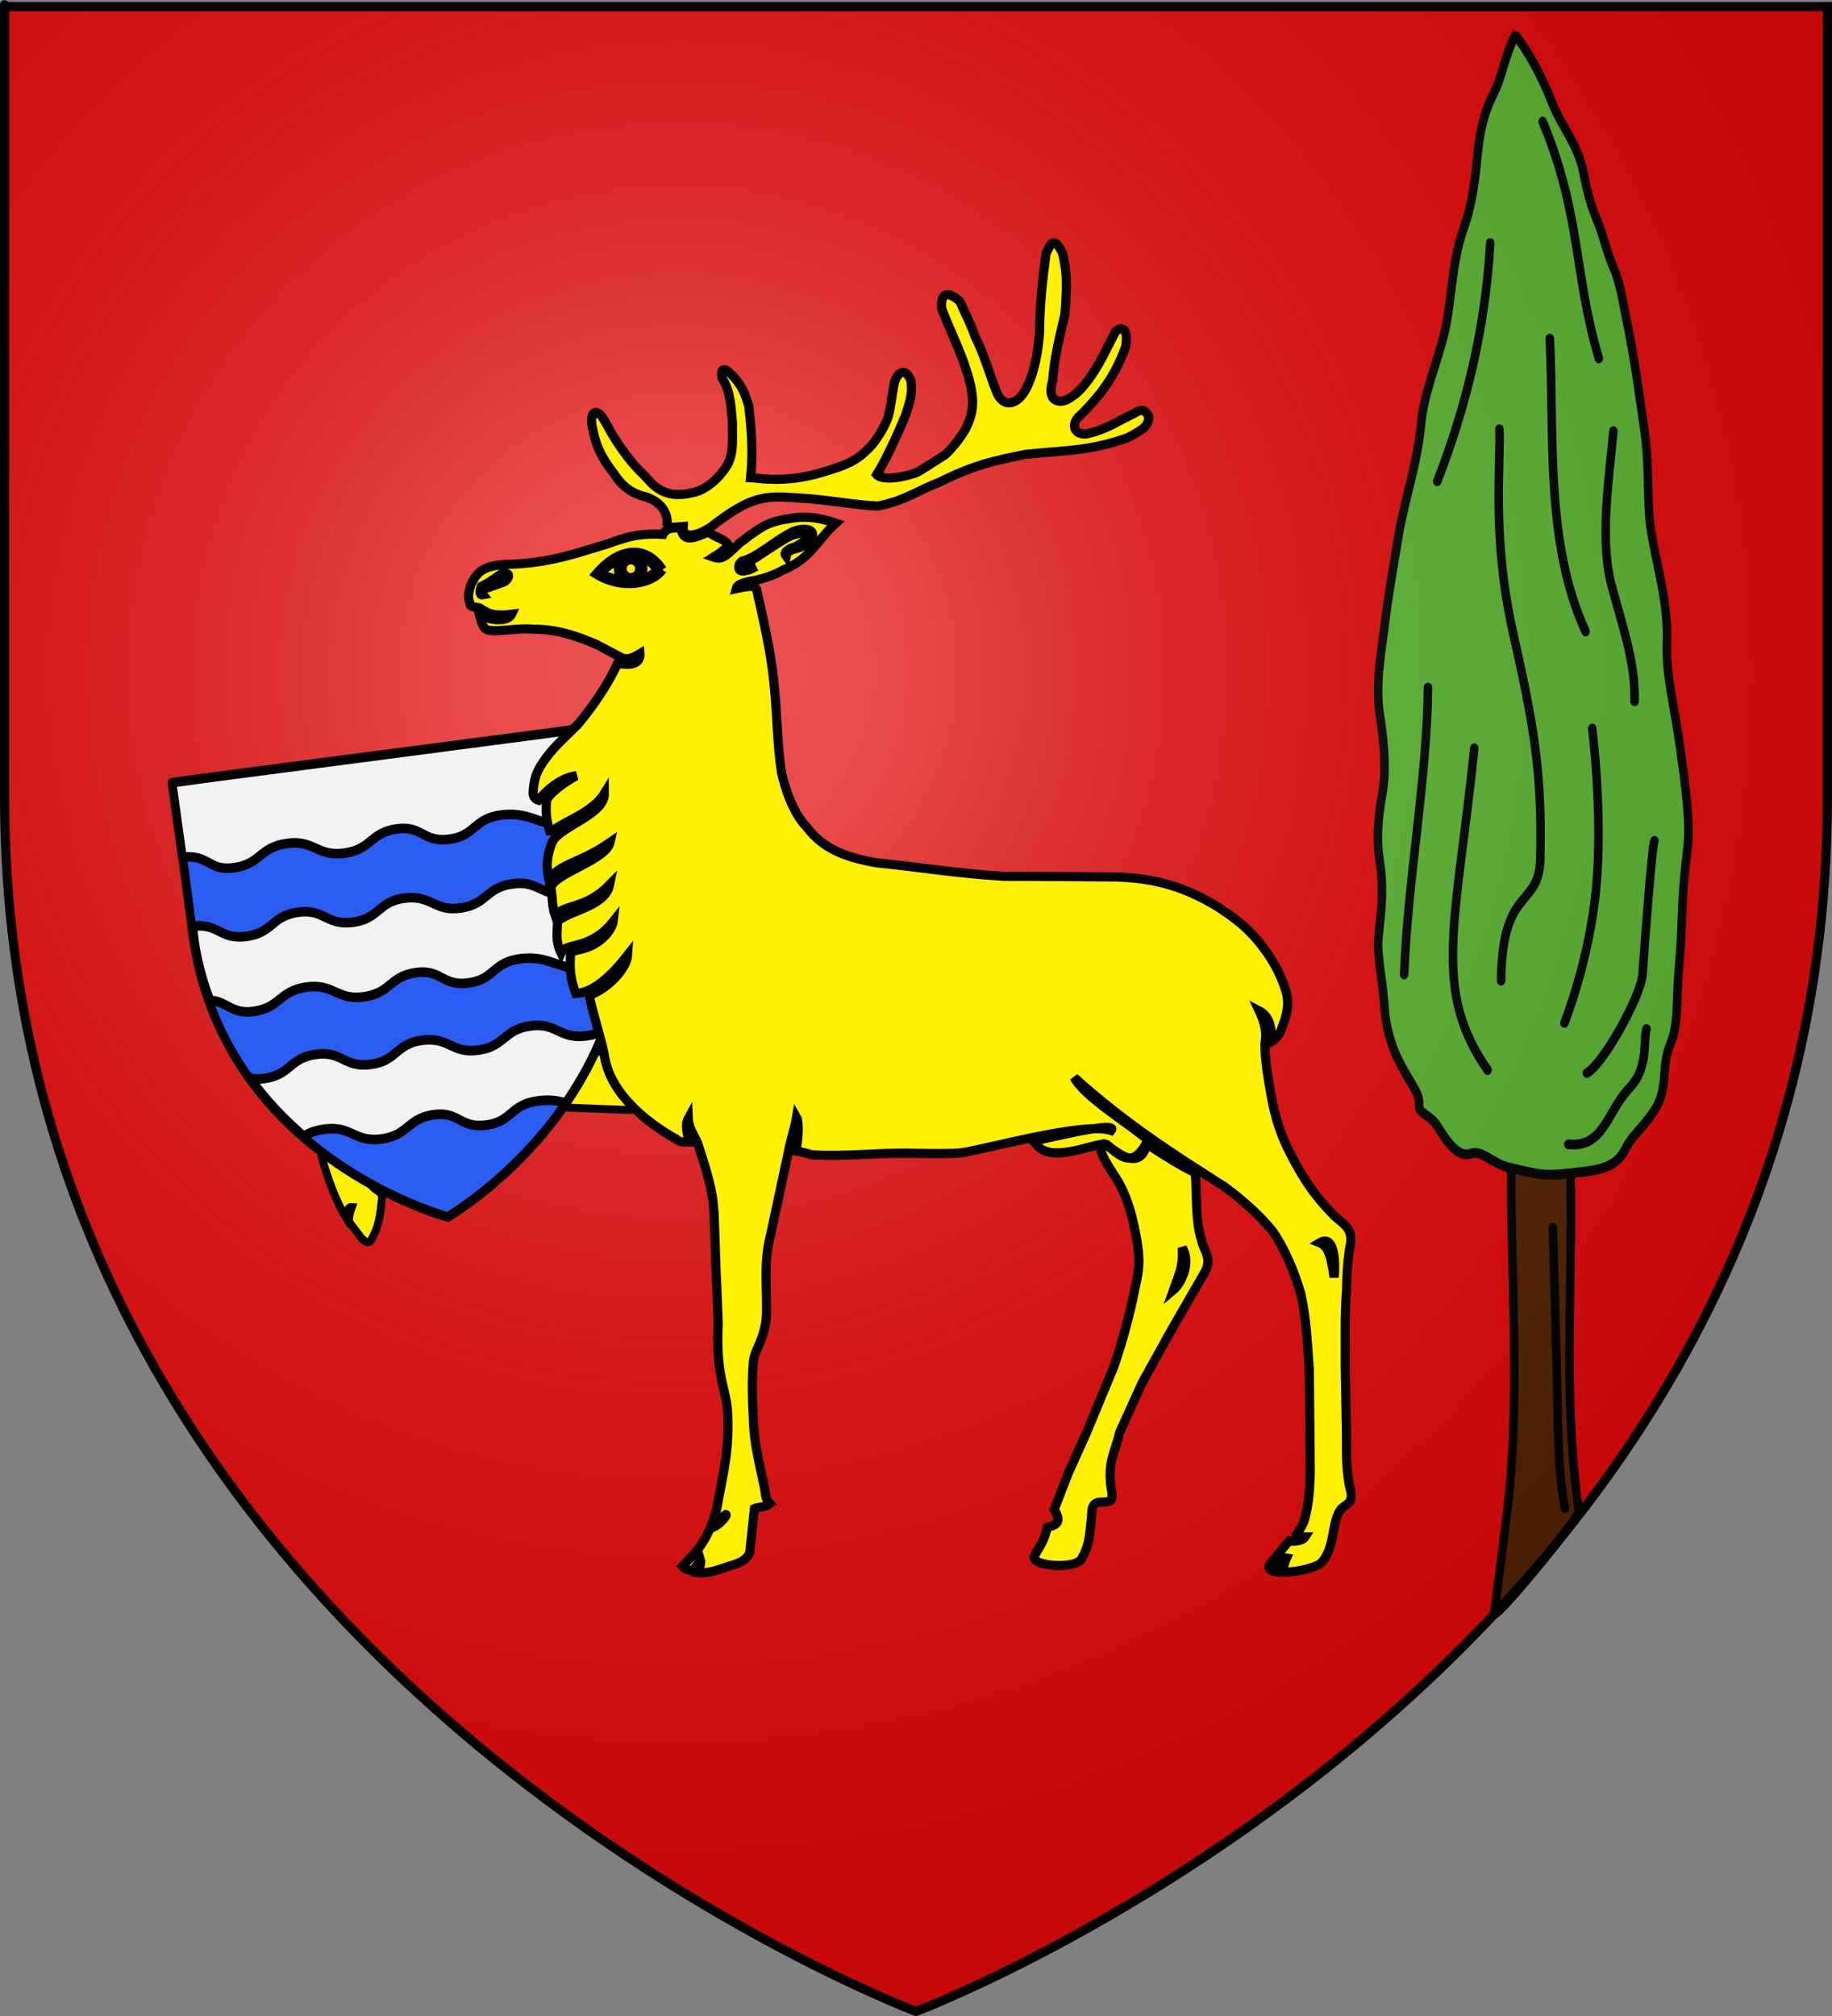 <?xml version="1.0" encoding="UTF-8" standalone="no"?>
<svg
   xmlns:dc="http://purl.org/dc/elements/1.1/"
   xmlns:cc="http://web.resource.org/cc/"
   xmlns:rdf="http://www.w3.org/1999/02/22-rdf-syntax-ns#"
   xmlns:svg="http://www.w3.org/2000/svg"
   xmlns="http://www.w3.org/2000/svg"
   xmlns:xlink="http://www.w3.org/1999/xlink"
   xmlns:sodipodi="http://sodipodi.sourceforge.net/DTD/sodipodi-0.dtd"
   xmlns:inkscape="http://www.inkscape.org/namespaces/inkscape"
   height="660"
   width="600"
   version="1.0"
   id="svg2"
   sodipodi:version="0.32"
   inkscape:version="0.44"
   sodipodi:docname="000_TUJ.svg"
   sodipodi:docbase="F:\__EN_COURS"
   inkscape:export-filename="/Users/olivier/Desktop/Blason Rouge/Blason_Vide_3D.png"
   inkscape:export-xdpi="144"
   inkscape:export-ydpi="144">
  <rect width="100%" height="100%" fill="#808080" stroke="none"/>
  <sodipodi:namedview
     inkscape:window-height="1068"
     inkscape:window-width="1764"
     inkscape:pageshadow="2"
     inkscape:pageopacity="0.0"
     guidetolerance="10.0"
     gridtolerance="10.0"
     objecttolerance="10.0"
     borderopacity="1.0"
     bordercolor="#666666"
     pagecolor="#ffffff"
     id="base"
     showgrid="true"
     height="660px"
     inkscape:zoom="1.26"
     inkscape:cx="241.01605"
     inkscape:cy="429.53558"
     inkscape:window-x="97"
     inkscape:window-y="94"
     inkscape:current-layer="svg2"
     gridspacingx="10px"
     gridspacingy="10px" />
  <desc
     id="desc4">Flag of Canton of Valais (Wallis)</desc>
  <defs
     id="defs6">
    <linearGradient
       id="linearGradient2893">
      <stop
         style="stop-color:white;stop-opacity:0.314;"
         offset="0"
         id="stop2895" />
      <stop
         id="stop2897"
         offset="0.19"
         style="stop-color:white;stop-opacity:0.251;" />
      <stop
         style="stop-color:#6b6b6b;stop-opacity:0.125;"
         offset="0.6"
         id="stop2901" />
      <stop
         style="stop-color:black;stop-opacity:0.125;"
         offset="1"
         id="stop2899" />
    </linearGradient>
    <linearGradient
       id="linearGradient2885">
      <stop
         id="stop2887"
         offset="0"
         style="stop-color:white;stop-opacity:1;" />
      <stop
         style="stop-color:white;stop-opacity:1;"
         offset="0.229"
         id="stop2891" />
      <stop
         id="stop2889"
         offset="1"
         style="stop-color:black;stop-opacity:1;" />
    </linearGradient>
    <linearGradient
       id="linearGradient2955">
      <stop
         id="stop2867"
         offset="0"
         style="stop-color:#fd0000;stop-opacity:1;" />
      <stop
         style="stop-color:#e77275;stop-opacity:0.659;"
         offset="0.5"
         id="stop2873" />
      <stop
         style="stop-color:black;stop-opacity:0.323;"
         offset="1"
         id="stop2959" />
    </linearGradient>
    <radialGradient
       inkscape:collect="always"
       xlink:href="#linearGradient2955"
       id="radialGradient2961"
       cx="225.524"
       cy="218.901"
       fx="225.524"
       fy="218.901"
       r="300"
       gradientTransform="matrix(-4.167939e-4,2.183,-1.884,-3.599562e-4,615.597,-289.121)"
       gradientUnits="userSpaceOnUse" />
    <polygon
       id="star"
       transform="scale(53,53)"
       points="0,-1 0.588,0.809 -0.951,-0.309 0.951,-0.309 -0.588,0.809 0,-1 " />
    <clipPath
       id="clip">
      <path
         d="M 0,-200 L 0,600 L 300,600 L 300,-200 L 0,-200 z "
         id="path10" />
    </clipPath>
    <radialGradient
       inkscape:collect="always"
       xlink:href="#linearGradient2955"
       id="radialGradient1911"
       gradientUnits="userSpaceOnUse"
       gradientTransform="matrix(-4.167939e-4,2.183,-1.884,-3.599562e-4,615.597,-289.121)"
       cx="225.524"
       cy="218.901"
       fx="225.524"
       fy="218.901"
       r="300" />
    <radialGradient
       inkscape:collect="always"
       xlink:href="#linearGradient2955"
       id="radialGradient2865"
       gradientUnits="userSpaceOnUse"
       gradientTransform="matrix(0,1.749,-1.593,-1.049767e-7,551.788,-191.29)"
       cx="225.524"
       cy="218.901"
       fx="225.524"
       fy="218.901"
       r="300" />
    <radialGradient
       inkscape:collect="always"
       xlink:href="#linearGradient2955"
       id="radialGradient2871"
       gradientUnits="userSpaceOnUse"
       gradientTransform="matrix(0,1.386,-1.323,-5.741131e-8,-158.082,-109.541)"
       cx="225.524"
       cy="218.901"
       fx="225.524"
       fy="218.901"
       r="300" />
    <radialGradient
       inkscape:collect="always"
       xlink:href="#linearGradient2893"
       id="radialGradient3163"
       gradientUnits="userSpaceOnUse"
       gradientTransform="matrix(1.353,0,0,1.349,-77.629,-85.747)"
       cx="221.445"
       cy="226.331"
       fx="221.445"
       fy="226.331"
       r="300" />
  </defs>
  <g
     inkscape:groupmode="layer"
     id="layer3"
     inkscape:label="Fond écu"
     style="display:inline" />
  <g
     inkscape:groupmode="layer"
     id="layer4"
     inkscape:label="Meubles">
    <path
       id="path2855"
       style="fill:#e20909;fill-opacity:1;fill-rule:evenodd;stroke:none;stroke-width:1px;stroke-linecap:butt;stroke-linejoin:miter;stroke-opacity:1;display:inline"
       d="M 300,658.5 C 300,658.5 598.5,546.18 598.5,260.728 C 598.5,-24.723 598.5,2.177 598.5,2.177 L 1.5,2.177 L 1.5,260.728 C 1.5,546.18 300,658.5 300,658.5 z "
       sodipodi:nodetypes="cccccc" />
    <g
       id="g3472"
       transform="matrix(1.233,0,0,1.412,317.019,-182.229)"
       style="stroke:black;stroke-opacity:1;stroke-width:2.273;stroke-miterlimit:4;stroke-dasharray:none">
      <path
         id="path3201"
         style="fill:#520;fill-opacity:1;fill-rule:evenodd;stroke:black;stroke-width:2.273;stroke-linecap:round;stroke-linejoin:round;stroke-miterlimit:4;stroke-dasharray:none;stroke-opacity:1"
         d="M 139.84,502.853 C 138.363,506.558 162.528,480.808 162.312,479.517 C 157.601,451.256 161.185,423.346 159.834,395.085 L 144.354,395.085 C 143.888,422.705 146.901,451.022 143.43,478.041 C 143.185,479.948 140.154,500.959 139.84,502.853 z "
         sodipodi:nodetypes="csccsc" />
      <path
         id="path2229"
         style="fill:#5ab532;fill-opacity:1;fill-rule:evenodd;stroke:black;stroke-width:2.273;stroke-linecap:round;stroke-linejoin:round;stroke-miterlimit:4;stroke-dasharray:none;stroke-opacity:1"
         d="M 163.206,400.775 C 169.605,400.121 172.633,399.057 174.935,394.977 C 176.269,392.614 179.022,390.72 181.998,386.964 C 186.376,381.44 183.864,376.807 186.555,371.19 C 188.807,366.488 188.083,361.363 188.803,354.029 C 190.188,339.92 189.146,340.031 191.124,325.69 C 191.877,320.228 190.847,312.778 189.069,301.79 C 187.582,292.6 185.353,285.212 185.659,278.459 C 186.072,269.328 183.335,261.667 181.549,252.704 C 180.186,245.864 181.179,237.72 179.673,228.747 C 178.386,221.071 177.179,212.619 174.962,203.347 C 173.935,199.055 173.328,194.818 171.544,191.285 C 169.671,187.576 168.879,183.905 167.39,180.767 C 165.848,177.518 164.649,174.407 163.49,169.066 C 162.073,162.532 157.608,158.398 154.959,152.459 C 150.588,142.658 145.411,137.207 145.409,137.207 C 142.585,141.901 141.961,146.805 139.562,150.861 C 137.346,154.606 135.998,159.131 135.436,164.254 C 134.856,169.538 134.145,175.974 131.623,182.142 C 128.389,190.054 128.457,199.53 126.547,206.308 C 124.484,213.625 121.144,220.15 120.373,227.23 C 119.309,237.014 115.939,244.762 114.257,253.827 C 113.017,260.51 111.713,266.672 110.932,272.323 C 109.852,280.143 108.159,287.414 109.358,294.474 C 110.347,300.289 111.222,306.62 110.207,312.299 C 109.702,315.128 108.092,321.868 109.356,328.603 C 110.706,335.798 109.441,342.687 109.028,346.351 C 108.565,350.457 110.205,356.533 110.629,362.519 C 110.938,366.878 112.354,371.228 114.063,374.328 C 117.34,380.275 120.156,382.449 119.835,385.336 C 119.624,387.237 122.946,387.648 124.637,390.086 C 127.856,394.724 130.552,397.448 133.613,396.519 C 136.529,395.633 139.361,398.834 143.298,399.659 C 153.068,401.706 153.077,401.809 163.206,400.775 z " />
      <path
         id="path3203"
         style="fill:#5ab532;fill-opacity:1;fill-rule:evenodd;stroke:black;stroke-width:2.273;stroke-linecap:round;stroke-linejoin:round;stroke-miterlimit:4;stroke-dasharray:none;stroke-opacity:1"
         d="M 159.482,394.382 C 168.936,395.249 169.771,386.729 175.665,381.364 C 180.896,376.604 179.259,370.531 180.239,367.644" />
      <path
         id="path3233"
         style="fill:#5ab532;fill-opacity:1;fill-rule:evenodd;stroke:black;stroke-width:2.273;stroke-linecap:round;stroke-linejoin:round;stroke-miterlimit:4;stroke-dasharray:none;stroke-opacity:1"
         d="M 155.374,413.733 L 156.369,445.576 C 156.802,456.904 156.411,469.057 158.565,478.665" />
      <path
         id="path3237"
         style="fill:#5ab532;fill-opacity:1;fill-rule:evenodd;stroke:black;stroke-width:2.273;stroke-linecap:round;stroke-linejoin:round;stroke-miterlimit:4;stroke-dasharray:none;stroke-opacity:1"
         d="M 152.652,157.26 C 162.878,178.675 160.964,192.862 167.573,212.143" />
      <path
         id="path3239"
         style="fill:#5ab532;fill-opacity:1;fill-rule:evenodd;stroke:black;stroke-width:2.273;stroke-linecap:round;stroke-linejoin:round;stroke-miterlimit:4;stroke-dasharray:none;stroke-opacity:1"
         d="M 171.443,229.03 C 170.198,240.883 167.699,254.497 171.092,265.266 C 174.485,276.036 177.227,282.857 177.072,291.652" />
      <path
         id="path3241"
         style="fill:#5ab532;fill-opacity:1;fill-rule:evenodd;stroke:black;stroke-width:2.273;stroke-linecap:round;stroke-linejoin:round;stroke-miterlimit:4;stroke-dasharray:none;stroke-opacity:1"
         d="M 182.35,324.019 C 181.736,324.457 179.56,350.111 179.183,354.979 C 178.806,359.846 168.941,375.596 164.407,377.846" />
      <path
         id="path3243"
         style="fill:#5ab532;fill-opacity:1;fill-rule:evenodd;stroke:black;stroke-width:2.273;stroke-linecap:round;stroke-linejoin:round;stroke-miterlimit:4;stroke-dasharray:none;stroke-opacity:1"
         d="M 138.725,185.405 C 137.485,204.75 132.456,223.17 124.652,240.639" />
      <path
         id="path3245"
         style="fill:#5ab532;fill-opacity:1;fill-rule:evenodd;stroke:black;stroke-width:2.273;stroke-linecap:round;stroke-linejoin:round;stroke-miterlimit:4;stroke-dasharray:none;stroke-opacity:1"
         d="M 122.19,288.486 C 121.932,309.991 116.855,332.58 115.857,354.979" />
      <path
         id="path3247"
         style="fill:#5ab532;fill-opacity:1;fill-rule:evenodd;stroke:black;stroke-width:2.273;stroke-linecap:round;stroke-linejoin:round;stroke-miterlimit:4;stroke-dasharray:none;stroke-opacity:1"
         d="M 134.503,302.558 C 129.619,343.446 123.136,358.466 138.021,377.143" />
      <path
         id="path3249"
         style="fill:#5ab532;fill-opacity:1;fill-rule:evenodd;stroke:black;stroke-width:2.273;stroke-linecap:round;stroke-linejoin:round;stroke-miterlimit:4;stroke-dasharray:none;stroke-opacity:1"
         d="M 154.556,207.569 C 155.779,230.011 153.239,254.906 164.055,275.469" />
      <path
         id="path3251"
         style="fill:#5ab532;fill-opacity:1;fill-rule:evenodd;stroke:black;stroke-width:2.273;stroke-linecap:round;stroke-linejoin:round;stroke-miterlimit:4;stroke-dasharray:none;stroke-opacity:1"
         d="M 141.152,228.575 C 141.625,236.339 139.059,253.301 144.735,275.534 C 150.176,296.848 152.581,307.6 152.017,328.235 C 151.701,339.801 141.902,334.209 141.604,356.447" />
      <path
         id="path3253"
         style="fill:#5ab532;fill-opacity:1;fill-rule:evenodd;stroke:black;stroke-width:2.273;stroke-linecap:round;stroke-linejoin:round;stroke-miterlimit:4;stroke-dasharray:none;stroke-opacity:1"
         d="M 165.814,297.985 C 165.814,297.985 168.717,317.862 166.87,334.925 C 165.023,351.988 158.426,366.237 158.426,366.237" />
    </g>
  </g>
  <g
     inkscape:groupmode="layer"
     id="layer2"
     inkscape:label="Reflet final"
     sodipodi:insensitive="true">
    <path
       sodipodi:nodetypes="cccccc"
       d="M 300,658.5 C 300,658.5 598.5,546.18 598.5,260.728 C 598.5,-24.723 598.5,2.176 598.5,2.176 L 1.5,2.176 L 1.5,260.728 C 1.5,546.18 300,658.5 300,658.5 z "
       style="opacity:1;fill:url(#radialGradient3163);fill-opacity:1;fill-rule:evenodd;stroke:none;stroke-width:1px;stroke-linecap:butt;stroke-linejoin:miter;stroke-opacity:1"
       id="path2875"
       inkscape:export-xdpi="144"
       inkscape:export-ydpi="144" />
  </g>
  <g
     inkscape:groupmode="layer"
     id="layer1"
     inkscape:label="Contour final"
     sodipodi:insensitive="true">
    <path
       sodipodi:nodetypes="cccccc"
       d="M 300,658.5 C 300,658.5 1.5,546.18 1.5,260.728 C 1.5,-24.723 1.5,2.176 1.5,2.176 L 598.5,2.176 L 598.5,260.728 C 598.5,546.18 300,658.5 300,658.5 z "
       style="opacity:1;fill:none;fill-opacity:1;fill-rule:evenodd;stroke:#000000;stroke-width:3;stroke-linecap:butt;stroke-linejoin:miter;stroke-miterlimit:4;stroke-dasharray:none;stroke-opacity:1"
       id="path1411"
       inkscape:export-xdpi="144"
       inkscape:export-ydpi="144" />
  </g>
  <path
     style="fill:#fff101;fill-opacity:1;fill-rule:evenodd;stroke:black;stroke-width:2.588;stroke-miterlimit:4;stroke-dasharray:none;stroke-opacity:1"
     d="M 261.711,338.423 C 263.617,347.394 258.688,362.641 259.759,372.897 C 253.621,372.389 217.091,361.787 209.294,363.493 C 179.754,362.49 166.091,361.283 160.059,363.768 C 144.402,362.483 142.709,355.135 120.681,365.918 C 121.15,370.537 115.257,373.243 119.893,376.509 C 122.972,377.376 122.247,377.16 120.759,380.704 C 119.308,385.852 121.544,388.535 123.442,389.717 C 124.002,390.147 124.83,390.339 125.121,391.733 C 124.617,397.802 124.018,401.904 121.374,406.248 C 120.146,407.406 119.494,406.06 118.572,405.581 L 114.294,399.987 C 114.364,397.499 114.665,396.801 115.271,395.109 C 114.238,395.007 113.644,396.115 113.22,398.453 C 109.867,392.987 107.177,385.356 105.34,378.714 C 104.66,373.063 111.695,368.545 111.788,362.785 C 126.438,341.484 181.209,341.508 182.151,345.595 L 261.711,338.423 z "
     id="path2919"
     inkscape:transform-center-y="-9.9356942"
     inkscape:transform-center-x="12.676271"
     sodipodi:nodetypes="cccccccccccccccccc" />
  <g
     id="g2835"
     transform="matrix(-0.235,3.113282e-2,3.368912e-2,0.257,384.745,194.632)"
     style="stroke:black;stroke-width:12.114;stroke-miterlimit:4;stroke-dasharray:none;stroke-opacity:1;display:inline">
    <path
       sodipodi:nodetypes="cccccc"
       d="M 1107.725,658.695 C 1107.725,658.695 1406.225,546.374 1406.225,260.923 C 1406.225,-24.529 1406.225,122.371 1406.225,122.371 L 809.225,122.371 L 809.225,260.923 C 809.225,546.374 1107.725,658.695 1107.725,658.695 z "
       style="fill:#2b5df2;fill-opacity:1;fill-rule:evenodd;stroke:black;stroke-width:12.114;stroke-linecap:butt;stroke-linejoin:miter;stroke-miterlimit:4;stroke-dasharray:none;stroke-opacity:1"
       id="path2901" />
    <path
       sodipodi:nodetypes="cccssssssscc"
       id="rect2145"
       d="M 808.635,69.22 C 847.645,70.354 1367.792,68.43 1407.46,69.22 L 1406.555,164.376 C 1368.981,164.83 1373.457,186.512 1337.177,186.04 C 1300.27,185.56 1299.044,164.602 1260.725,164.376 C 1222.405,164.151 1221.898,186.266 1183.898,186.04 C 1145.899,185.814 1145.313,165.053 1108.727,164.376 C 1072.14,163.699 1074.779,186.04 1037.552,186.04 C 1000.325,186.04 1001.286,163.474 959.82,164.376 C 918.354,165.279 909.107,187.869 871.689,186.04 C 836.825,184.336 844.859,164.959 808.635,164.376 L 808.635,69.22 z "
       style="fill:#f2f2f2;fill-opacity:1;fill-rule:evenodd;stroke:black;stroke-width:12.114;stroke-linecap:round;stroke-linejoin:round;stroke-miterlimit:4;stroke-dasharray:none;stroke-dashoffset:0;stroke-opacity:1" />
    <path
       sodipodi:nodetypes="csccsssssccsssssc"
       id="path4943"
       d="M 960.812,433.255 C 923.47,432.803 923.723,454.553 886.156,454.942 C 873.748,455.071 865.965,453.026 859.264,450.161 C 878.195,483.025 901.462,511.144 925.496,535.741 C 935.162,531.717 945.291,528.75 960.844,528.411 C 1002.185,527.508 1001.229,550.098 1038.343,550.098 C 1075.458,550.098 1072.805,527.734 1109.281,528.411 C 1145.757,529.088 1146.364,549.873 1184.25,550.098 C 1222.135,550.324 1222.639,528.185 1260.843,528.411 C 1274.642,528.492 1282.685,530.397 1290.253,533.946 C 1313.323,510.149 1335.181,483.542 1353.535,452.098 C 1348.203,453.837 1342.69,454.983 1334.25,454.942 C 1296.907,454.761 1296.679,433.706 1259.562,433.255 C 1222.446,432.803 1223.123,454.942 1185.781,454.942 C 1148.439,454.942 1147.755,432.803 1110.187,433.255 C 1072.619,433.706 1072.842,455.394 1035.5,454.942 C 998.158,454.491 998.154,433.706 960.812,433.255 z "
       style="fill:#f2f2f2;fill-opacity:1;fill-rule:evenodd;stroke:black;stroke-width:12.114;stroke-linecap:butt;stroke-linejoin:miter;stroke-miterlimit:4;stroke-dasharray:none;stroke-opacity:1;display:inline" />
    <path
       sodipodi:nodetypes="ccsssssssccsssssssc"
       id="path4948"
       d="M 808.5,252.348 C 808.577,288.371 813.4,316.365 819.927,348.004 C 846.979,351.094 839.834,367.593 871.809,369.161 C 909.114,370.989 918.343,348.407 959.684,347.504 C 1001.025,346.602 1000.069,369.161 1037.184,369.161 C 1074.299,369.161 1071.645,346.827 1108.122,347.504 C 1144.598,348.181 1145.205,368.935 1183.09,369.161 C 1220.976,369.386 1221.48,347.279 1259.684,347.504 C 1297.889,347.73 1299.107,368.68 1335.903,369.161 C 1367.204,369.569 1370.343,352.48 1394.649,347.82 C 1402.727,314.622 1406.785,284.422 1404.528,252.348 C 1368.338,252.831 1369.59,274.181 1333.09,274.004 C 1295.748,273.823 1295.519,252.799 1258.403,252.348 C 1221.286,251.897 1221.964,274.004 1184.622,274.004 C 1147.279,274.004 1146.596,251.897 1109.028,252.348 C 1071.46,252.799 1071.683,274.456 1034.34,274.004 C 996.998,273.553 996.995,252.799 959.653,252.348 C 922.311,251.897 922.563,273.615 884.997,274.004 C 845.984,274.409 847.393,253.482 808.5,252.348 z "
       style="fill:#f2f2f2;fill-opacity:1;fill-rule:evenodd;stroke:black;stroke-width:12.114;stroke-linecap:butt;stroke-linejoin:miter;stroke-miterlimit:4;stroke-dasharray:none;stroke-opacity:1;display:inline" />
  </g>
  <path
     id="path30"
     style="fill:#fff101;fill-opacity:1;fill-rule:evenodd;stroke:black;stroke-width:3;stroke-miterlimit:4;stroke-opacity:1;stroke-dasharray:none"
     d="M 218.095,172.819 C 218.942,171.654 219.249,165.484 211.861,162.759 C 207.625,161.829 204.102,159.778 201.177,155.186 C 198.02,151.062 195.482,147.389 194.175,140.7 C 193.107,136.735 194.081,132.899 197.14,136.38 C 198.309,138.087 199.159,139.807 200.237,141.752 C 203.241,146.731 206.846,151.792 211.16,155.761 C 213.635,158.481 217.249,163.705 226.835,161.284 C 231.377,160.429 235.747,156.329 238.286,152.129 C 240.517,147.775 239.747,142.963 239.908,138.609 C 239.372,133.24 239.364,128.17 236.515,123.816 C 235.747,120.706 237.185,120.117 239.338,122.387 C 243.034,126.041 243.978,128.871 245.214,132.919 C 246.135,140.462 246.677,148.464 245.831,156.396 C 247.677,156.472 249.643,156.855 251.494,156.855 C 258.731,157.24 264.952,156.079 271.189,154.055 C 277.039,152.269 280.413,150.794 283.573,147.68 C 286.419,145.271 289.1,140.935 290.639,137.201 C 291.867,133.312 292.032,129.487 292.957,125.284 C 293.65,122.405 296.331,119.746 298.327,124.558 C 298.885,128.602 298.181,130.993 296.795,135.271 C 295.949,137.682 290.894,149.401 287.123,155.394 C 289.19,157.702 297.608,155.92 300.764,154.444 C 303.303,152.814 306.962,150.57 309.579,148.861 C 311.886,146.686 313.829,144.358 316.196,140.542 C 318.66,135.442 319.51,131.7 317.121,123.219 C 314.814,115.206 311.272,108.582 308.422,101.035 C 308.115,97.335 309.16,94.236 314.338,98.602 C 316.11,102.646 317.963,106.078 319.428,110.356 C 322.352,116.034 323.966,122.246 326.276,128.005 C 328.134,133.376 333.005,133.236 336.143,127.168 C 338.914,121.645 340.068,114.578 340.449,109.134 C 340.525,99.412 341.457,91.608 342.614,82.894 C 344.055,80.288 344.804,76.694 347.984,82.804 C 349.53,89.334 349.489,93.491 348.766,102.908 C 347.074,110.22 345.374,116.61 344.76,124.622 C 342.857,130.66 346.025,132.2 349.261,130.955 C 353.031,128.934 354.627,126.691 356.394,124.437 C 360.244,119.227 362.333,114.31 365.343,108.556 C 367.212,106.804 369.639,107.125 368.699,113.413 C 365.695,121.656 361.685,128.295 353.754,135.998 C 349.98,139.297 352.346,143.219 357.046,141.771 C 362.741,140.371 366.5,137.648 371.046,135.548 C 372.818,134.538 374.761,133.131 376.244,136.505 C 376.016,139.305 375.083,140.288 369.294,143.307 C 356.514,147.817 348.803,147.355 335.87,148.754 C 325.246,150.854 318.783,152.334 307.538,157.936 C 300.686,160.501 296.435,163.921 287.654,165.635 C 281.113,165.559 270.032,163.376 261.023,162.987 C 250.246,162.211 245.801,162.396 232.557,172.739 C 226.723,176.28 223.551,175.834 223.753,172.365 L 218.072,172.823 M 391.451,383.987 C 392.072,390.419 391.353,399.358 393.495,405.963 C 393.956,408.993 397.296,411.918 394.522,416.586 L 383.494,435.706 L 374.12,452.602 L 366.71,468.91 C 365.404,474.978 362.554,478.659 363.939,487.372 C 364.939,492.036 363.19,491.537 361.191,491.772 C 357.12,491.468 357.686,494.711 357.465,496.747 C 356.851,502.111 356.9,505.701 354.361,510.059 C 352.822,514.024 337.176,512.779 338.746,509.378 C 340.861,505.803 341.996,504.244 342.996,500.041 C 344.61,499.436 348.426,499.258 345.269,494.2 L 349.811,482.427 L 355.9,468.891 L 364.763,447.517 C 367.609,439.274 370.066,430.258 371.762,421.542 C 373.301,414.854 373.32,412.379 372.316,405.846 C 371.009,399.003 369.691,392.7 365.917,386.321 C 362.471,380.939 358.654,375.451 361.533,374.445 C 364.889,375.806 369.991,384.343 375.384,374.387 C 383.427,379.658 387.268,381.892 391.451,383.98 L 391.451,383.987 z M 198.047,346.145 C 197.336,341.514 194.377,332.632 192.969,325.928 C 199.817,323.238 205.323,316.773 205.573,312.668 C 200.675,318.918 194.639,324.914 188.606,325.281 C 186.75,320.447 186.51,317.042 186.888,312.158 C 187.149,310.675 192.127,311.556 196.852,307.573 C 200.132,305.027 200.949,301.724 200.964,301.562 C 193.291,311.257 185.24,308.42 183.742,311.98 C 181.881,308.046 182.477,305.712 182.63,301.508 C 187.797,297.672 198.249,296.579 199.653,289.667 C 191.804,297.676 184.738,296.019 181.81,299.689 C 180.657,296.477 181.046,293.575 180.399,290.492 C 181.918,285.797 198.507,281.53 199.817,275.783 C 190.029,282.642 182.69,282.794 179.777,288.192 C 178.844,284.094 178.975,280.172 180.986,275.382 C 184.177,270.264 198.043,266.582 197.957,259.759 C 193.422,267.177 181.005,269.972 180.342,273.147 C 179.436,270.063 178.582,267.388 178.957,262.524 C 179.114,259.97 185.951,255.403 188.775,253.992 C 185.513,254.242 180.743,256.637 176.351,261.971 C 175.519,261.726 174.778,261.158 174.575,259.731 C 174.883,255.222 175.429,252.642 178.893,248.054 C 182.278,243.619 184.832,241.58 189.221,237.226 C 193.961,231.502 198.807,224.674 202.316,217.146 C 207.944,218.28 209.749,216.476 209.584,214.005 C 206.577,215.829 205.056,216.052 203.315,215.182 C 200.646,213.775 197.972,212.367 195.298,210.956 C 189.139,208.311 182.421,205.91 174.565,205.989 C 169.794,205.524 163.851,206.833 160.541,206.368 C 158.118,206.368 157.624,203.548 156.923,200.893 C 159.508,203.141 166.252,203.867 167.554,201.109 C 162.679,201.692 160.271,201.313 157.216,199.081 C 155.988,198.616 153.876,199.047 153.876,197.413 C 153.108,194.923 153.55,194.171 154.163,191.526 C 156.088,187.792 157.268,185.546 165.016,184.778 C 178.028,184.625 186.633,181.849 195.949,178.971 C 202.645,177.181 206.517,174.321 217.144,174.945 C 218.11,172.789 221.027,172.516 223.15,173.099 C 223.611,177.767 227.569,176.114 232.115,174.143 C 234.193,176.163 237.484,176.201 238.716,178.766 C 236.511,180.309 236.021,180.994 233.703,182.42 C 236.739,183.51 238.042,181.644 242.558,177.502 C 243.102,177.264 244.611,175.974 244.996,175.663 C 248.228,173.565 250.655,170.844 258.353,169.83 C 262.431,169.054 266.875,168.941 273.729,171.271 C 267.34,177.105 265.677,182.821 256.436,186.631 C 253.766,188.178 250.636,189.261 247.194,190.025 C 244.06,190.561 241.503,191.099 241.098,192.718 C 245.817,191.712 247.056,191.64 247.797,192.964 C 249.909,202.49 252.425,213.105 253.403,222.907 C 254.556,232.94 254.403,242.84 255.941,252.797 C 256.941,257.461 259.529,266.046 264.229,270.789 C 269.77,278.178 277.424,280.754 287.051,282.464 C 300.91,283.864 314.155,286.031 328.71,286.886 C 341.105,286.886 353.582,287.031 366.055,287.11 C 379.143,287.575 388.815,290.772 398.749,296.844 C 403.677,300.032 408.006,303.169 412.166,308.227 C 416.322,313.281 419.419,318.521 421.348,325.133 C 422.422,330.112 420.984,333.214 419.52,337.417 C 418.704,339.215 417.584,340.372 416.334,341.065 C 416.776,334.891 414.824,332.193 412.421,330.948 C 414.439,335.234 414.914,338.394 414.266,341.843 C 414.266,346.898 415.327,353.14 416.248,358.273 C 417.48,365.507 419.412,371.568 422.726,377.946 C 427.575,387.278 431.244,392.155 437.019,398.068 C 440.176,400.868 442.898,402.146 442.358,406.89 C 441.437,411.869 441.119,415.784 441.04,421.928 C 440.351,430.478 440.666,438.895 440.587,447.452 L 440.969,469.224 C 441.044,475.133 440.76,481.213 442.141,487.201 C 443.448,491.866 441.422,492.074 439.345,493.863 C 435.959,497.908 437.498,505.962 433.031,511.33 C 431.761,513.059 425.31,514.618 420.625,514.727 C 419.966,513.415 420.966,510.921 421.371,510.036 C 419.693,509.741 418.827,512.344 418.138,514.618 C 415.959,514.33 414.836,513.463 416.146,511.776 L 422.175,504.463 C 423.553,504.755 426.594,504.509 427.441,503.159 C 426.571,503.155 425.074,503.28 424.639,502.361 C 425.628,500.835 427.084,498.732 427.421,496.837 C 428.728,491.938 429.046,486.354 429.121,481.297 L 428.807,448.391 C 428.193,440.068 427.875,431.907 426.103,423.816 C 423.872,416.193 420.955,409.156 416.873,403.168 C 412.177,397.334 406.257,392.4 401.172,388.588 C 384.864,378.207 368.845,368.117 351.811,352.743 C 355.106,359.125 370.105,368.011 376.295,373.515 C 375.225,372.726 375.691,385.998 362.462,374.694 C 359.521,373.384 342.661,382.412 338.587,373.344 C 334.482,374.95 367.14,366.177 363.918,370.099 C 355.065,367.088 322.082,376.517 314.226,377.488 C 308.298,377.798 302.228,377.587 296.376,377.51 C 285.981,377.51 276.312,378.691 265.917,378.067 C 264.303,377.56 262.334,377.075 260.648,376.784 C 261.573,372.6 261.689,367.118 260.896,365.779 C 260.45,368.53 258.978,373.104 258.327,376.501 L 252.366,404.306 C 249.826,413.953 251.478,423.048 250.938,432.074 C 249.73,439.617 247.722,440.78 246.771,445.368 C 246.232,450.887 246.322,457.421 246.707,463.954 C 246.858,472.587 248.861,479.578 250.478,487.592 C 250.785,489.067 250.456,490.508 252.148,492.297 C 250.107,493.735 248.775,493.107 247.078,493.887 L 245.54,508.36 C 244,511.625 240.817,511.996 237.275,513.241 C 233.999,514.364 231.216,515.185 228.288,514.83 C 228.505,514.201 229.872,512.113 229.419,510.702 C 228.265,512.348 226.779,514.826 226.128,514.054 C 225.101,513.959 224.562,513.8 223.525,512.76 C 227.299,508.7 229.868,506.582 232.565,500.28 C 235.133,500.015 238.402,495.929 237.755,495.826 C 236.032,496.962 234.306,498.46 233.377,498.154 L 234.71,494.143 C 236.323,484.576 238.612,476.953 238.38,465.672 C 238.608,454.394 234.298,453.225 235.223,433.232 L 234.815,422.597 C 234.354,414.119 234.235,405.641 233.852,397.161 C 233.392,391.872 233.459,389.31 228.528,374.37 C 227.427,371.82 225.528,369.268 225.405,366.176 C 224.191,368.378 225.199,371.481 225.757,373.86 C 224.217,373.845 222.802,374.17 221.376,372.862 C 213.126,368.269 200.208,358.886 198.035,346.126 L 198.047,346.145 z M 387.208,408.495 C 387.46,414.147 386.751,415.61 384.37,422.238 C 386.617,420.343 390.279,413.718 387.208,408.495 z M 432.222,406.852 C 435.106,408.033 435.892,411.218 436.944,418.126 C 437.352,415.33 437.565,403.607 432.222,406.852 z M 257.372,180.661 C 257.32,180.612 258.982,179.235 260.11,179.159 C 266.434,176.027 266.382,173.325 260.394,174.952 C 257.365,175.391 246.629,183.692 244.255,184.433 C 242.319,186.226 246.838,185.776 247.632,185.413 C 246.644,185.923 245.678,186.582 244.408,186.756 C 241.024,187.766 241.637,184.346 243.18,183.646 C 248.182,182.481 253.804,176.802 259.964,173.924 C 264.659,172.293 267.201,173.848 265.738,176.333 C 264.51,178.664 261.66,179.368 259.424,179.987 C 258.012,180.733 257.656,181.126 257.489,182.045 C 257.106,181.535 256.923,181.596 257.376,180.661 L 257.372,180.661 z M 164.69,190.702 C 166.049,189.17 166.016,188.174 164.776,188.451 C 162.683,189.85 160.747,191.159 158.911,192.597 C 157.624,192.177 157.833,194.175 158.275,194.746 C 157.107,194.999 156.935,193.834 157.628,191.968 C 160.245,190.883 162.091,189.17 164.401,187.769 C 168.018,187.074 166.401,190.1 164.69,190.702 z M 216.946,186.514 C 212.328,179.28 203.765,178.017 195.257,187.929 C 203.858,193.289 213.77,191.061 216.946,186.514 M 208.034,182.174 C 211.003,184.107 211.393,186.805 209.003,189.801 C 211.782,189.283 214.039,188.106 215.22,186.597 C 213.628,183.885 211.108,182.325 208.03,182.174 L 208.034,182.174 z M 204.169,182.7 C 201.66,183.438 199.065,185.065 196.545,187.687 C 199.092,189.105 202.169,189.831 204.753,190.035 C 203.292,188.946 200.889,186.495 204.172,182.7 L 204.169,182.7 z M 206.6,183.252 C 208.138,183.252 209.523,184.498 209.523,186.131 C 209.523,187.842 208.138,189.086 206.6,189.086 C 205.06,189.086 203.754,187.846 203.754,186.131 C 203.754,184.501 205.06,183.252 206.6,183.252"
     sodipodi:nodetypes="cccccccccccccccccccccccccccccccccccccccccccccccccccccccccccccccccccccccccccccccccccccccccccccccccccccccccccccccccccccccccccccccccccsccccccscccccccccccccccccccccccccccccccccccccccccccccccccccccccccccccccccccccccccccccccccccccccccccccccccccsssc" />
</svg>
